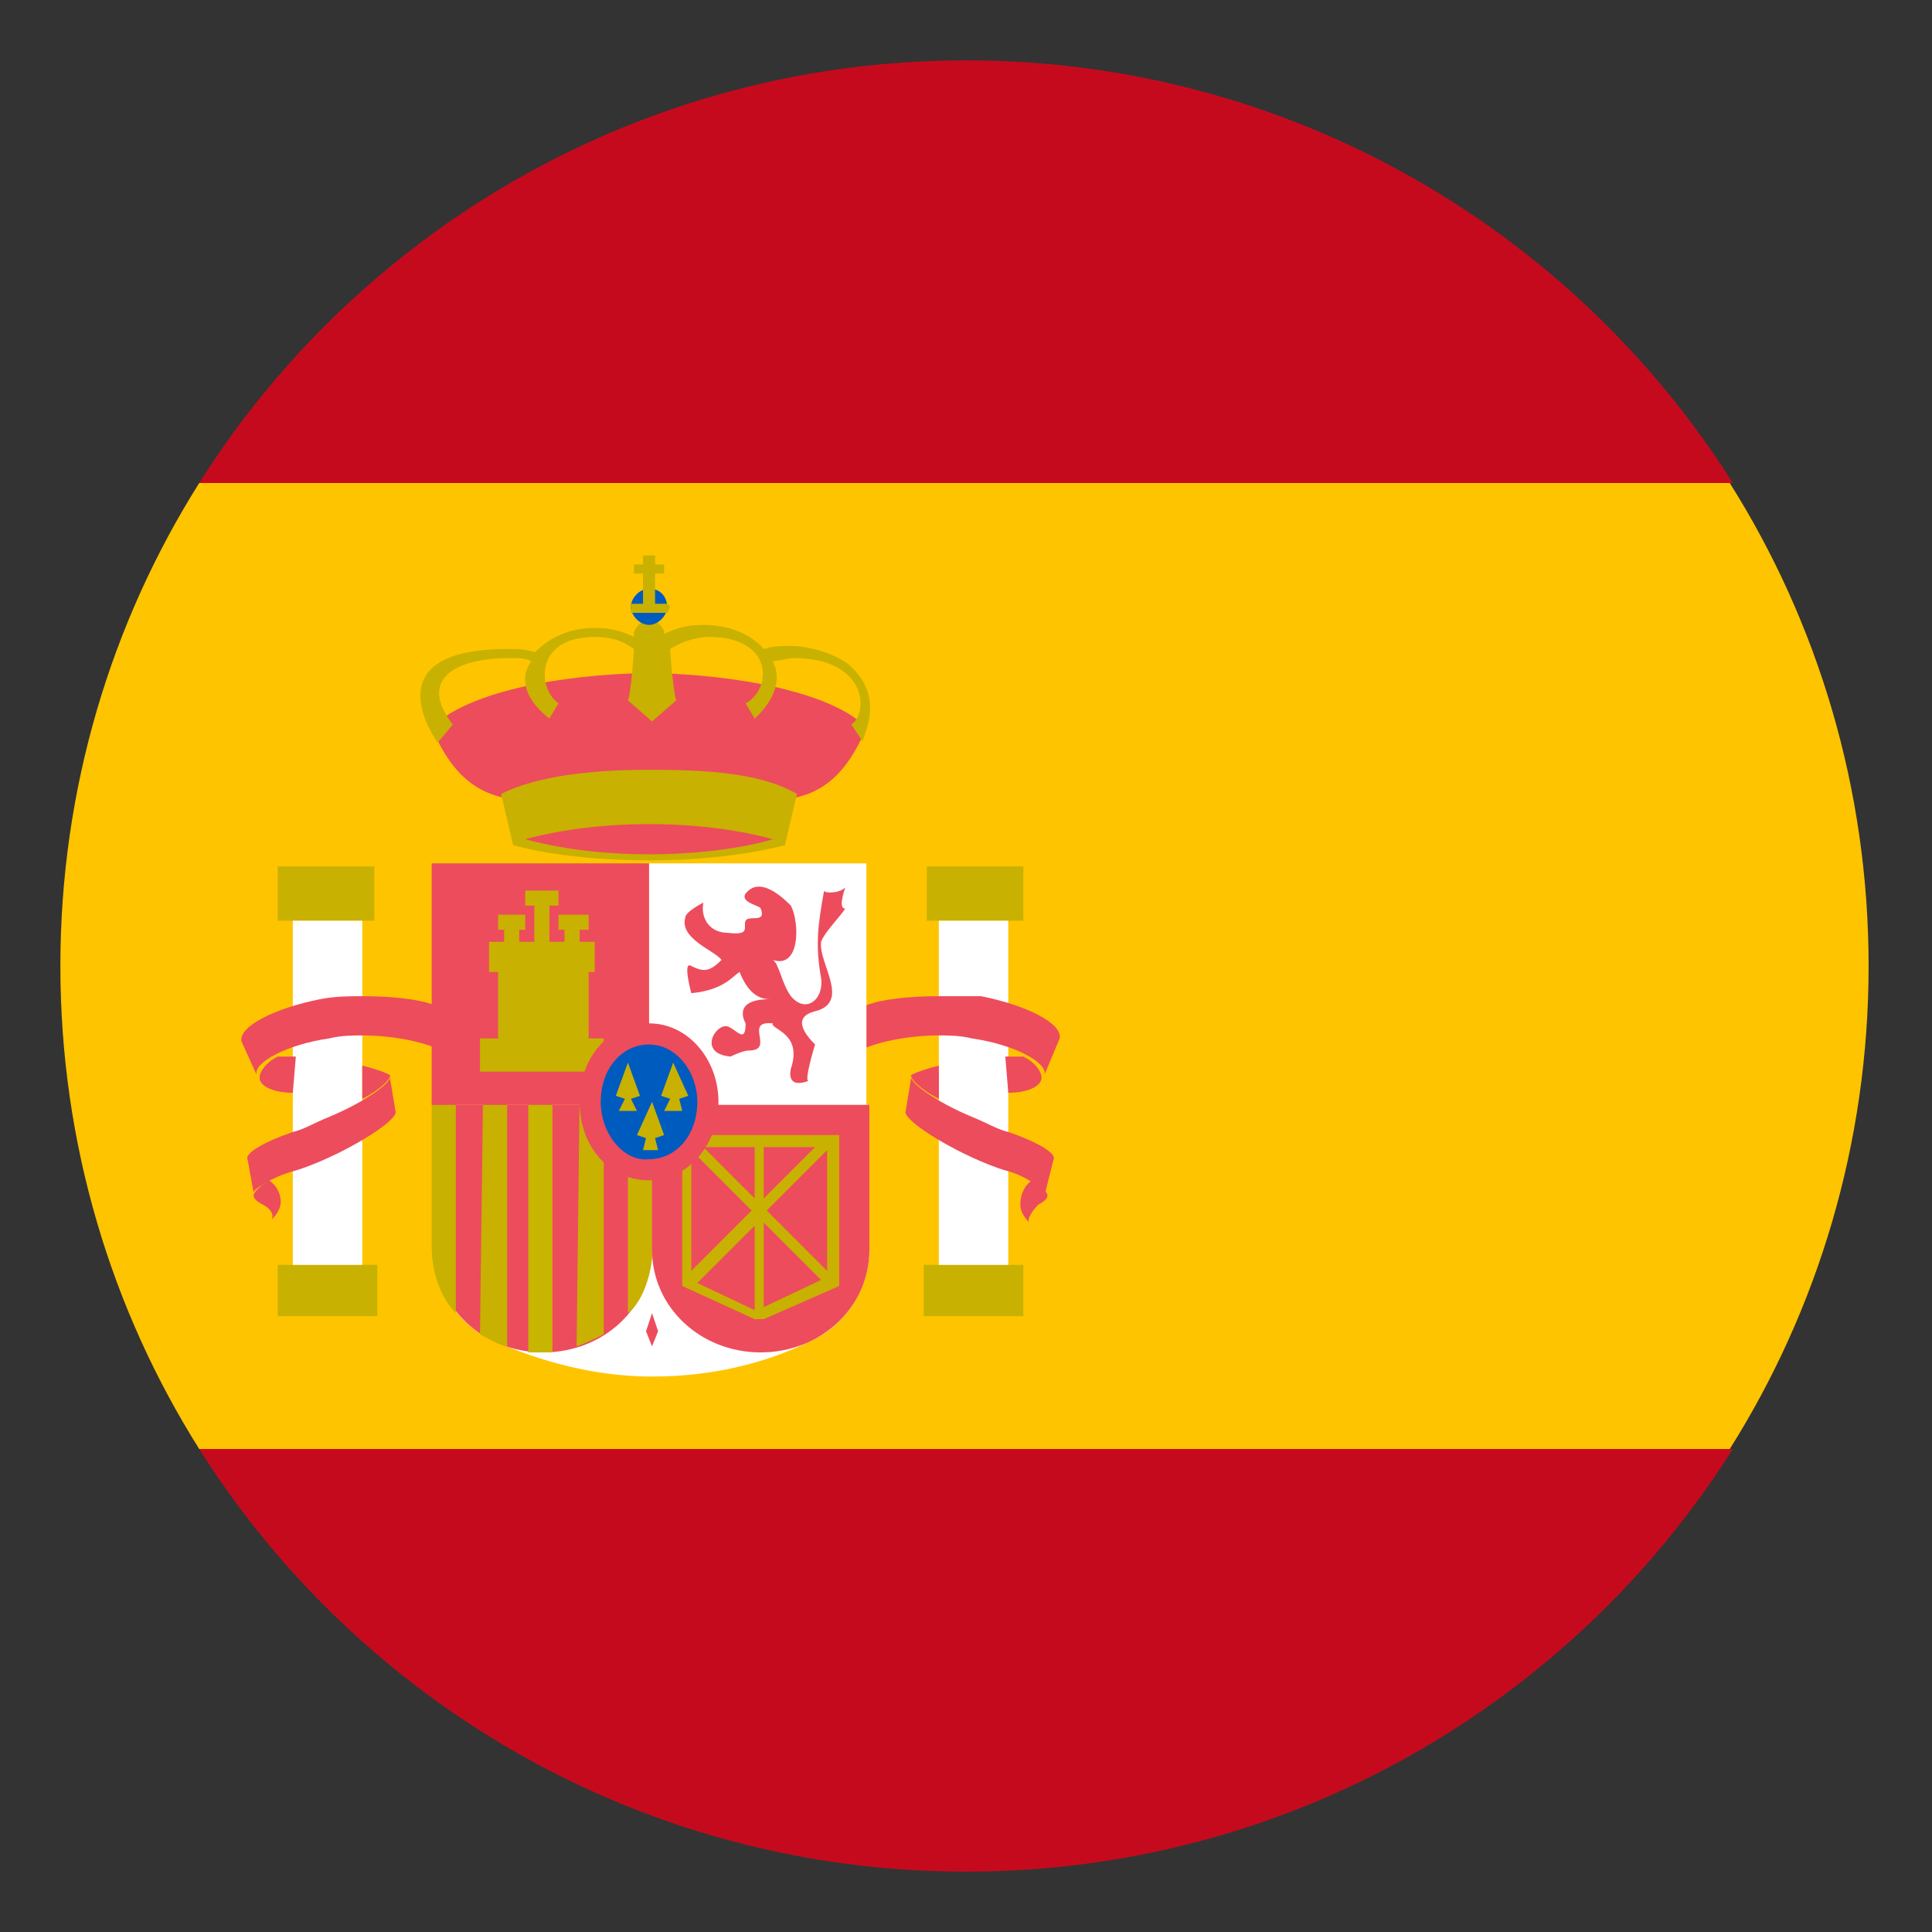<svg width="80" height="80" viewBox="0 0 80 80" fill="none" xmlns="http://www.w3.org/2000/svg">
<rect x="0" y="0" width="80" height="80" fill="#333333" stroke="none"/>
<path d="M2.5 40C2.5 47.375 4.625 54.25 8.25 60H71.625C75.25 54.25 77.375 47.375 77.375 40C77.375 32.625 75.25 25.75 71.625 20H8.25C4.625 25.75 2.5 32.625 2.5 40Z" fill="#FFC400"/>
<path d="M71.75 20C65.125 9.5 53.375 2.5 40 2.5C26.625 2.5 14.875 9.5 8.25 20H71.75ZM8.25 60C14.875 70.5 26.625 77.5 40 77.5C53.375 77.5 65.125 70.5 71.75 60H8.25Z" fill="#C60A1D"/>
<path d="M11.5 35.875H15.5V38.125H11.5V35.875ZM11.5 52.375H15.625V54.5H11.5V52.375Z" fill="#C8B100"/>
<path d="M11.125 48.875C10.75 49.125 10.5 49.375 10.5 49.5C10.5 49.625 10.625 49.75 10.875 49.875C11.125 50 11.375 50.25 11.25 50.5C11.5 50.25 11.625 50 11.625 49.75C11.625 49.375 11.375 49 11.125 48.875Z" fill="#ED4C5C"/>
<path d="M12.125 38.125H15V52.375H12.125V38.125Z" fill="white"/>
<path d="M18 43.375C17.375 43.125 16.25 42.875 14.999 42.875C14.624 42.875 14.124 42.875 13.624 43C11.874 43.25 10.499 44 10.624 44.5L9.999 43.125C9.874 42.5 11.374 41.75 13.249 41.375C13.874 41.25 14.499 41.25 14.999 41.25C16.25 41.25 17.375 41.375 18 41.625V43.375Z" fill="#ED4C5C"/>
<path d="M12.125 45.25C11.375 45.25 10.75 45 10.75 44.625C10.75 44.375 11 44 11.5 43.75H12.25L12.125 45.25ZM15 44.125C15.5 44.25 15.875 44.375 16.125 44.5C16.25 44.625 15.75 45.125 15 45.5V44.125Z" fill="#ED4C5C"/>
<path d="M10.25 48C10.125 47.75 11 47.25 12.125 46.875C12.625 46.75 13 46.5 13.625 46.25C15.125 45.625 16.375 44.75 16.125 44.5L16.375 46C16.5 46.25 15.5 47 14 47.75C13.5 48 12.625 48.375 12.125 48.5C11.25 48.75 10.5 49.25 10.5 49.375L10.25 48Z" fill="#ED4C5C"/>
<path d="M38.375 35.875H42.375V38.125H38.375V35.875ZM38.25 52.375H42.375V54.5H38.25V52.375Z" fill="#C8B100"/>
<path d="M42.75 48.875C43.125 49.125 43.375 49.375 43.375 49.5C43.375 49.625 43.25 49.75 43 49.875C42.75 50.125 42.5 50.5 42.625 50.625C42.375 50.375 42.25 50.125 42.25 49.875C42.25 49.375 42.5 49 42.75 48.875Z" fill="#ED4C5C"/>
<path d="M38.875 38.125H41.75V52.375H38.875V38.125Z" fill="white"/>
<path d="M35.877 43.375C36.502 43.125 37.627 42.875 38.877 42.875C39.252 42.875 39.752 42.875 40.252 43C42.002 43.25 43.377 44 43.252 44.5L43.877 43C44.002 42.375 42.502 41.625 40.627 41.25H38.877C37.627 41.25 36.502 41.375 35.877 41.625V43.375Z" fill="#ED4C5C"/>
<path d="M41.752 45.25C42.502 45.25 43.127 45 43.127 44.625C43.127 44.375 42.877 44 42.377 43.75H41.627L41.752 45.25ZM38.877 44.125C38.377 44.25 38.002 44.375 37.752 44.5C37.627 44.625 38.127 45.125 38.877 45.5V44.125Z" fill="#ED4C5C"/>
<path d="M43.627 47.999C43.752 47.749 42.877 47.249 41.752 46.874C41.252 46.749 40.877 46.499 40.252 46.249C38.752 45.624 37.502 44.749 37.752 44.499L37.502 45.999C37.377 46.249 38.377 46.999 39.877 47.749C40.377 47.999 41.252 48.374 41.752 48.499C42.627 48.749 43.377 49.374 43.252 49.499L43.627 47.999ZM26.877 27.875C29.252 27.875 34.127 28.375 35.877 30.125C34.002 34.624 31.002 32.749 26.877 32.749C22.877 32.749 19.752 34.624 17.877 30.125C19.627 28.375 24.377 27.875 26.877 27.875Z" fill="#ED4C5C"/>
<path d="M33 32.875C31.5 32 29.25 31.875 26.875 31.875C24.5 31.875 22.25 32.125 20.75 32.875L21.25 35C22.625 35.375 24.625 35.625 26.875 35.625C29.125 35.625 31 35.375 32.5 35L33 32.875ZM35.125 27.5C34.625 27.125 33.625 26.75 32.75 26.75C32.375 26.75 32 26.75 31.625 26.875C31.625 26.875 30.875 25.875 29.125 25.875C28.5 25.875 28 26 27.5 26.25V26.125C27.375 25.875 27.125 25.625 26.875 25.625C26.625 25.625 26.25 26 26.25 26.25V26.375C25.75 26.125 25.25 26 24.625 26C22.875 26 22.125 27.125 22.125 27C21.75 26.875 21.375 26.875 21 26.875C15.25 26.875 18.125 30.75 18.125 30.75L18.75 30C17.375 28.25 18.625 27.25 21.125 27.25C21.5 27.25 21.75 27.25 22 27.375C21.125 28.625 22.75 29.75 22.75 29.75L23.125 29.125C22.25 28.5 22.125 26.375 24.625 26.375C25.25 26.375 25.75 26.5 26.25 26.875C26.25 27 26.125 28.75 26 29L27 29.875L28 29C27.875 28.625 27.75 27 27.75 26.875C28.125 26.625 28.75 26.375 29.375 26.375C32 26.375 32 28.5 30.875 29.125L31.25 29.75C31.25 29.75 32.625 28.625 32 27.375C32.25 27.375 32.625 27.25 32.875 27.25C35.875 27.25 36 29.5 35.25 30L35.75 30.75C35.5 30.75 36.875 29 35.125 27.5Z" fill="#C8B100"/>
<path d="M26.125 25.125C26.125 24.75 26.5 24.375 26.875 24.375C27.375 24.375 27.625 24.75 27.625 25.125C27.625 25.5 27.25 25.875 26.875 25.875C26.5 25.875 26.125 25.5 26.125 25.125Z" fill="#005BBF"/>
<path d="M26.625 23V23.375H26.25V23.75H26.625V25H26.125V25.375H27.625L27.75 25.125L27.625 25H27.125V23.75H27.5V23.375H27.125V23H26.625Z" fill="#C8B100"/>
<path d="M26.875 35.375C24.875 35.375 23.125 35.125 21.75 34.75C23.125 34.375 24.875 34.125 26.875 34.125C28.875 34.125 30.625 34.375 32 34.75C30.75 35.125 28.875 35.375 26.875 35.375Z" fill="#ED4C5C"/>
<path d="M27 57C24.625 57 22.375 56.375 20.375 55.5C18.875 54.75 18 53.375 18 51.75V45.75H36V51.75C36 53.375 35 54.875 33.625 55.5C31.625 56.5 29.375 57 27 57ZM26.875 35.75H35.875V45.75H26.875V35.75Z" fill="white"/>
<path d="M27 51.75C27 54.125 25 56 22.5 56C20 56 18 54.125 18 51.75V45.75H27V51.75Z" fill="#ED4C5C"/>
<path d="M19.875 55.25C20.125 55.375 20.5 55.625 21 55.75V45.5H20L19.875 55.25ZM17.875 51.625C17.875 52.875 18.375 53.875 18.875 54.375V45.5H17.875V51.625Z" fill="#C8B100"/>
<path d="M21.875 56H22.875V45.5H21.875V56Z" fill="#C7B500"/>
<path d="M23.875 55.75C24.25 55.625 24.75 55.375 25 55.25V45.5H24L23.875 55.75Z" fill="#C8B100"/>
<path d="M17.875 35.75H26.875V45.75H17.875V35.75Z" fill="#ED4C5C"/>
<path d="M26 54.375C26.5 54 26.875 53.125 27 52.125V45.625H26V54.375Z" fill="#C8B100"/>
<path d="M36 45.75V51.75C36 54.125 34 56 31.5 56C29 56 27 54.125 27 51.75V45.75H36ZM32.75 37.5C33.125 38.25 33.125 40.125 32 39.75C32.25 39.875 32.375 40.75 32.75 41.25C33.375 42 34.125 41.375 34 40.5C33.75 39.125 33.875 38.25 34.125 36.875C34.125 37 34.75 37 35 36.75C34.875 37.125 34.75 37.625 35 37.625C34.75 38 34.125 38.625 34 39C33.875 39.875 35.25 41.5 33.75 41.875C32.75 42.125 33.375 42.875 33.75 43.25C33.75 43.25 33.25 44.875 33.5 44.75C32.5 45.125 32.75 44.25 32.75 44.25C33.25 42.75 31.875 42.625 32 42.375C30.75 42.25 32.125 43.5 31 43.5C30.75 43.5 30.25 43.75 30.25 43.75C28.875 43.625 29.625 42.375 30.125 42.5C30.5 42.625 30.875 43.25 30.875 42.375C30.875 42.375 30.25 41.375 31.875 41.375C31.25 41.375 30.875 40.875 30.625 40.25C30.375 40.375 30 41 28.625 41.125C28.625 41.125 28.25 39.75 28.625 40C29.125 40.25 29.375 40.25 29.875 39.75C29.625 39.375 28.125 38.875 28.375 38C28.375 37.75 29.125 37.375 29.125 37.375C29 38 29.375 38.625 30.125 38.625C31.125 38.75 30.75 38.375 30.875 38.125C31 37.875 31.75 38.25 31.5 37.625C31.5 37.5 30.625 37.375 30.875 37C31.375 36.375 32.125 36.875 32.75 37.5ZM27 55.75L26.75 55.125L27 54.375L27.25 55.125L27 55.75Z" fill="#ED4C5C"/>
<path d="M20.625 37.875V38.5H20.875V39H20.25V40.25H20.625V43H19.875V44.375H25V43H24.375V40.25H24.625V39H24V38.5H24.375V37.875H23.125V38.5H23.375V39H22.75V37.5H23.125V36.875H21.75V37.5H22.125V39H21.5V38.5H21.75V37.875H20.625ZM34.75 53.25V47H28.25V53.25L31.25 54.625H31.625L34.75 53.25ZM31.25 47.5V49.625L29.125 47.5H31.25ZM28.625 47.625L31.125 50.125L28.625 52.625V47.625ZM28.875 53.125L31.25 50.75V54.25L28.875 53.125ZM31.625 54.125V50.625L34 53L31.625 54.125ZM34.25 52.625L31.75 50.125L34.25 47.625V52.625ZM31.625 47.5H33.75L31.625 49.625V47.5Z" fill="#C8B100"/>
<path d="M24 45.625C24 43.75 25.25 42.375 26.875 42.375C28.5 42.375 29.75 43.875 29.75 45.625C29.75 47.375 28.5 48.875 26.875 48.875C25.25 48.875 24 47.5 24 45.625Z" fill="#ED4C5C"/>
<path d="M24.875 45.625C24.875 44.25 25.75 43.25 26.875 43.25C28 43.25 28.875 44.375 28.875 45.625C28.875 47 28 48 26.875 48C25.875 48.125 24.875 47 24.875 45.625Z" fill="#005BBF"/>
<path d="M26 44L25.5 45.375L25.875 45.5L25.625 46H26.375L26.125 45.5L26.5 45.375L26 44ZM27.875 44L27.375 45.375L27.75 45.5L27.5 46H28.25L28.125 45.5L28.5 45.375L27.875 44ZM27 45.625L26.375 47L26.75 47.125L26.625 47.625H27.25L27.125 47.125L27.5 47L27 45.625Z" fill="#C8B100"/>
</svg>
